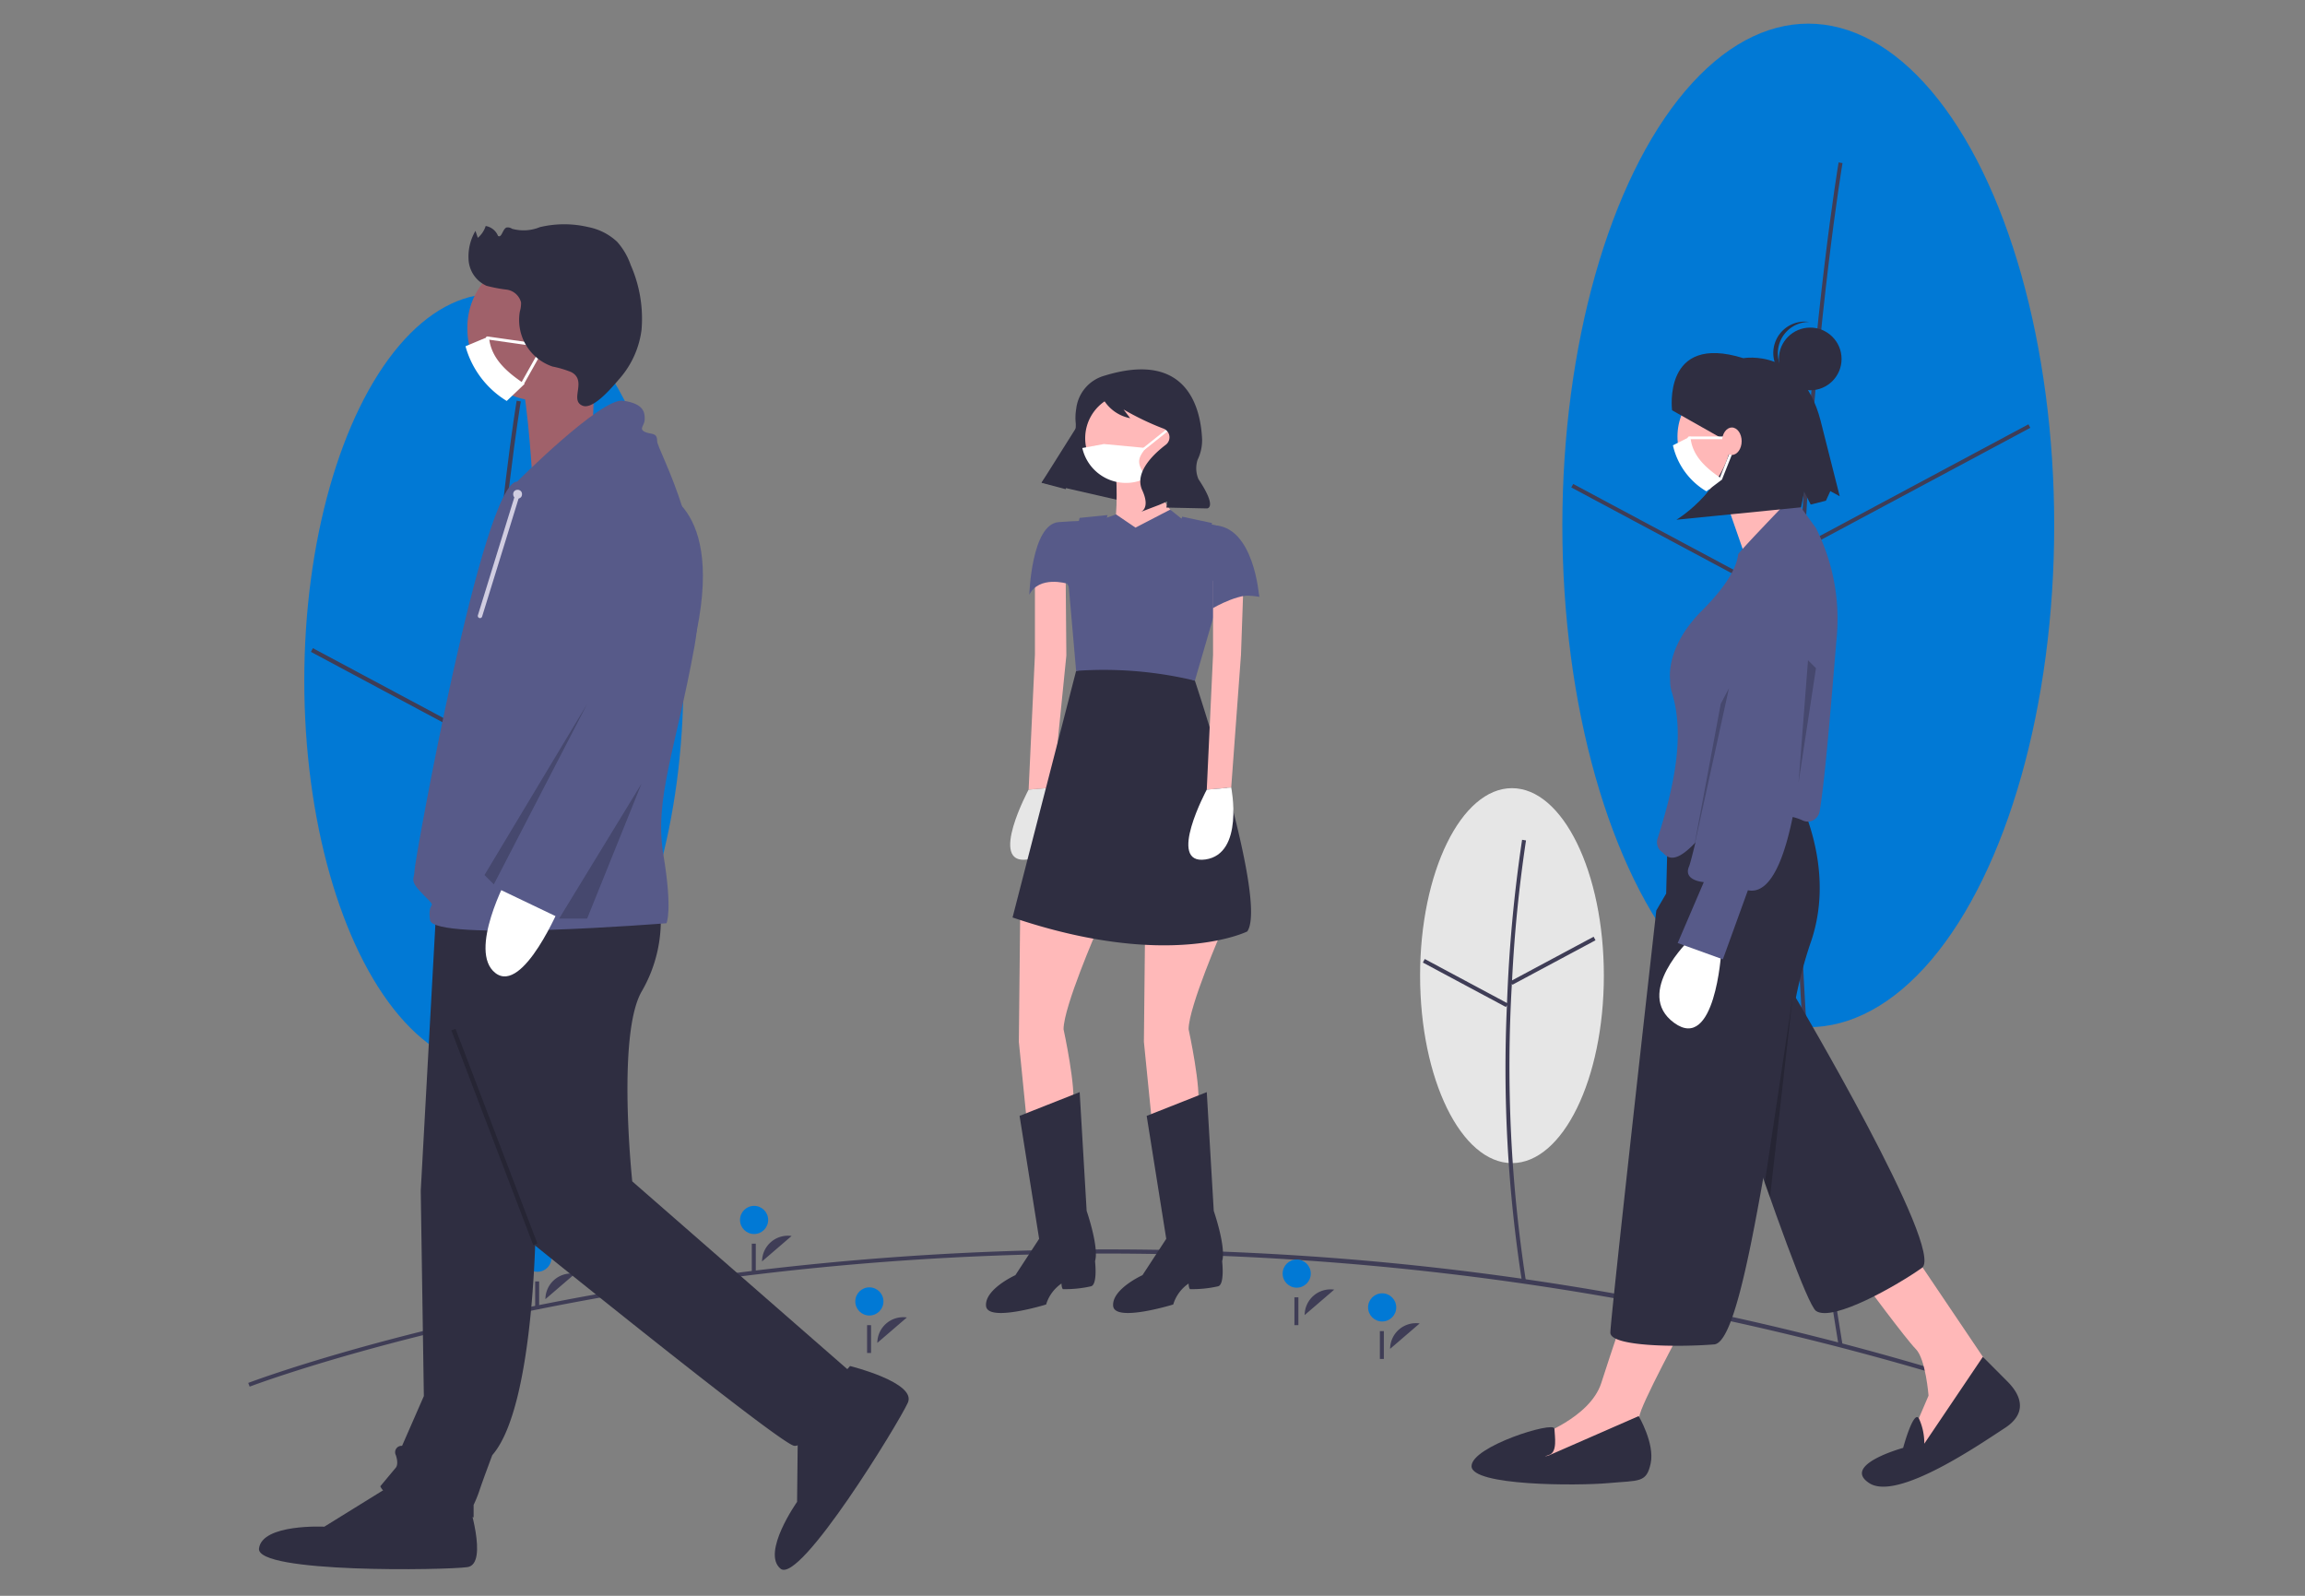 <svg xmlns="http://www.w3.org/2000/svg" width="195" height="135" viewBox="0 0 195 135">
  <rect x="0" y="0" width="195" height="135" fill="#808080" stroke="none"/>
  <g id="covid-education" transform="translate(-981 -1543)">
    <rect id="Rectangle_3208" data-name="Rectangle 3208" width="195" height="135" transform="translate(981 1543)" fill="none"/>
    <g id="Group_36019" data-name="Group 36019" transform="translate(1002 1545)">
      <ellipse id="Ellipse_882" data-name="Ellipse 882" cx="16.037" cy="32.721" rx="16.037" ry="32.721" transform="translate(4.742 22.86)" fill="#0179d5"/>
      <path id="Path_36407" data-name="Path 36407" d="M264.441,274.791c.8-14.243,2.412-23.864,2.428-23.96l-.35-.059c-.016.1-1.631,9.732-2.432,23.994-.739,13.163-.918,33.072,2.432,53.17l.35-.058C263.525,307.813,263.7,287.934,264.441,274.791Z" transform="translate(-243.81 -218.871)" fill="#3f3d56"/>
      <rect id="Rectangle_3210" data-name="Rectangle 3210" width="16.446" height="0.355" transform="translate(20.612 56.705) rotate(-28.157)" fill="#3f3d56"/>
      <rect id="Rectangle_3211" data-name="Rectangle 3211" width="0.355" height="16.446" transform="translate(5.304 53.147) rotate(-61.858)" fill="#3f3d56"/>
      <ellipse id="Ellipse_883" data-name="Ellipse 883" cx="20.805" cy="42.45" rx="20.805" ry="42.45" transform="translate(111.173 0)" fill="#0179d5"/>
      <path id="Path_36408" data-name="Path 36408" d="M924.576,162.016c1.038-18.481,3.129-30.965,3.15-31.089l-.331-.056c-.021.124-2.115,12.622-3.154,31.121-.959,17.073-1.191,42.9,3.154,68.966l.332-.055C923.387,204.867,923.618,179.071,924.576,162.016Z" transform="translate(-792.851 -119.131)" fill="#3f3d56"/>
      <rect id="Rectangle_3212" data-name="Rectangle 3212" width="21.336" height="0.336" transform="translate(131.791 43.964) rotate(-28.157)" fill="#3f3d56"/>
      <rect id="Rectangle_3213" data-name="Rectangle 3213" width="0.336" height="21.336" transform="translate(111.932 39.239) rotate(-61.858)" fill="#3f3d56"/>
      <ellipse id="Ellipse_884" data-name="Ellipse 884" cx="7.773" cy="15.86" rx="7.773" ry="15.86" transform="translate(99.138 64.677)" fill="#e6e6e6"/>
      <path id="Path_36409" data-name="Path 36409" d="M744.207,483.851l.046.086,7.028-3.762-.159-.3-6.9,3.694a118.359,118.359,0,0,1,1.179-11.84l-.331-.056a122.8,122.8,0,0,0-1.275,13.812l-6.96-3.725-.159.3,7.028,3.762.084-.157a117.238,117.238,0,0,0,1.281,23.441l.332-.055A118.954,118.954,0,0,1,744.207,483.851Z" transform="translate(-637.303 -402.63)" fill="#3f3d56"/>
      <path id="Path_36410" data-name="Path 36410" d="M291.986,689.368a247.478,247.478,0,0,0-103.15-9.515c-26.222,3.135-42.861,9.448-43.026,9.511l-.121-.314c.165-.064,16.844-6.391,43.107-9.531a250.022,250.022,0,0,1,46.558-1.191,242.856,242.856,0,0,1,56.734,10.719Z" transform="translate(-145.688 -574.058)" fill="#3f3d56"/>
      <path id="Path_36411" data-name="Path 36411" d="M462.2,714.036a2.186,2.186,0,0,1,2.5-2.15" transform="translate(-408.98 -602.431)" fill="#3f3d56"/>
      <circle id="Ellipse_885" data-name="Ellipse 885" cx="1.191" cy="1.191" r="1.191" transform="translate(51.357 106.907)" fill="#0179d5"/>
      <rect id="Rectangle_3214" data-name="Rectangle 3214" width="0.336" height="2.354" transform="translate(52.354 110.105)" fill="#3f3d56"/>
      <path id="Path_36412" data-name="Path 36412" d="M720.2,717.036a2.186,2.186,0,0,1,2.5-2.15" transform="translate(-623.598 -604.926)" fill="#3f3d56"/>
      <circle id="Ellipse_886" data-name="Ellipse 886" cx="1.191" cy="1.191" r="1.191" transform="translate(94.738 107.412)" fill="#0179d5"/>
      <rect id="Rectangle_3215" data-name="Rectangle 3215" width="0.336" height="2.354" transform="translate(95.736 110.609)" fill="#3f3d56"/>
      <path id="Path_36413" data-name="Path 36413" d="M295.2,692.036a2.186,2.186,0,0,1,2.5-2.15" transform="translate(-270.06 -584.13)" fill="#3f3d56"/>
      <circle id="Ellipse_887" data-name="Ellipse 887" cx="1.191" cy="1.191" r="1.191" transform="translate(23.276 103.208)" fill="#0179d5"/>
      <rect id="Rectangle_3216" data-name="Rectangle 3216" width="0.336" height="2.354" transform="translate(24.274 106.406)" fill="#3f3d56"/>
      <path id="Path_36414" data-name="Path 36414" d="M404.2,673.036a2.187,2.187,0,0,1,2.5-2.15" transform="translate(-360.732 -568.325)" fill="#3f3d56"/>
      <circle id="Ellipse_888" data-name="Ellipse 888" cx="1.191" cy="1.191" r="1.191" transform="translate(41.604 100.013)" fill="#0179d5"/>
      <rect id="Rectangle_3217" data-name="Rectangle 3217" width="0.336" height="2.354" transform="translate(42.602 103.211)" fill="#3f3d56"/>
      <path id="Path_36415" data-name="Path 36415" d="M677.2,700.036a2.187,2.187,0,0,1,2.5-2.15" transform="translate(-587.828 -590.785)" fill="#3f3d56"/>
      <circle id="Ellipse_889" data-name="Ellipse 889" cx="1.191" cy="1.191" r="1.191" transform="translate(87.508 104.553)" fill="#0179d5"/>
      <rect id="Rectangle_3218" data-name="Rectangle 3218" width="0.336" height="2.354" transform="translate(88.506 107.751)" fill="#3f3d56"/>
      <path id="Path_36416" data-name="Path 36416" d="M962.27,681.78l6.921,10.262-6.443,6.443-.835-1.67,1.432-3.341s-.239-3.1-1.074-3.938-4.534-5.847-4.534-5.847Z" transform="translate(-821.193 -577.406)" fill="#ffb8b8"/>
      <path id="Path_36417" data-name="Path 36417" d="M875.521,484.5s1.312,2.077-1.432,11.026c0,0,12.8,21.6,10.773,23.037s-7.518,4.6-8.949,3.646-11.846-33.294-11.846-33.294Z" transform="translate(-743.273 -413.301)" fill="#2f2e41"/>
      <path id="Path_36418" data-name="Path 36418" d="M967.813,731.808,969.9,733.9c1.074,1.074,1.79,2.625-.239,3.938s-9.068,6.2-11.455,4.654,2.864-2.983,2.864-2.983.868-3.219,1.329-2.5a5.014,5.014,0,0,1,.461,2.146Z" transform="translate(-821.067 -619.022)" fill="#2f2e41"/>
      <path id="Path_36419" data-name="Path 36419" d="M802.209,709.819s-3.818,7.04-3.818,7.875.239,3.222.239,3.222l-7.279,1.79-2.506-1.193.835-2.148s4.534-1.551,5.489-4.534,2.029-6.085,2.029-6.085Z" transform="translate(-680.701 -599.838)" fill="#ffb8b8"/>
      <circle id="Ellipse_890" data-name="Ellipse 890" cx="5.011" cy="5.011" r="5.011" transform="translate(120.912 29.917)" fill="#ffb8b8"/>
      <path id="Path_36420" data-name="Path 36420" d="M886.774,286.06l2.393,6.875,5.244-2.34s-3.58-5.489-3.58-6.2Z" transform="translate(-762.162 -246.836)" fill="#ffb8b8"/>
      <path id="Path_36421" data-name="Path 36421" d="M839.681,439.8h6.324s4.534,6.921,1.909,14.2a37.728,37.728,0,0,0-1.2,4.522c-.916,4.245-1.828,10-2.763,15.28-1.313,7.422-2.67,13.925-4.146,14.043-2.983.239-8.784.2-8.784-.994s3.886-35.714,3.886-35.714l.835-1.432.158-6.237A3.762,3.762,0,0,1,839.681,439.8Z" transform="translate(-715.786 -376.112)" fill="#2f2e41"/>
      <path id="Path_36422" data-name="Path 36422" d="M775.31,761.612s1.372,2.327,1.014,4-.955,1.432-3.58,1.67-11.574.239-11.574-1.432,6.981-3.84,7.011-3.173.268,1.98-.448,2.218-.06.06-.06.06Z" transform="translate(-657.679 -643.815)" fill="#2f2e41"/>
      <path id="Path_36423" data-name="Path 36423" d="M860.887,522.786s-.519,8.476-3.981,5.953,1.349-7.081,1.349-7.081Z" transform="translate(-736.275 -444.208)" fill="#fff"/>
      <path id="Path_36424" data-name="Path 36424" d="M866.83,328.646a1,1,0,0,0,1.029-.122,1.054,1.054,0,0,0,.39-.665c.5-2.885,1.11-10.885,1.461-14.93a17.051,17.051,0,0,0-1.778-9.031l-1.3-1.783a1.018,1.018,0,0,0-1.219-.342s-4.048,4.2-4.062,4.362c-.063.7-.545,2.239-3.056,4.75-2.747,2.747-2.763,5.145-2.7,5.815,0,.044.006.088.006.132a2.946,2.946,0,0,0,.121.888c1.151,3.628.25,7.971-1.2,12.5a1.022,1.022,0,0,0,.412,1.11c.423.288-.084-.139.067.046,1,1.222,2.433-.481,4.074-2.34.572-.647,1.22-1.381,1.984-2.145,1.05-1.05,3.057,1.347,3.99,1.347A4.333,4.333,0,0,1,866.83,328.646Z" transform="translate(-735.309 -261.231)" fill="#575a89"/>
      <path id="Path_36425" data-name="Path 36425" d="M876.032,325.655s2.621,2.211,1.132,5.077a9.854,9.854,0,0,0-1.291,4.981s-.4,19.694-5.05,18.737l-2.117,5.844-3.823-1.38,2.21-5.154s-1.77-.11-1.253-1.316c.363-.847,2.321-10.042,3.454-15.44.48-2.288.812-3.893.812-3.893S871.614,325.059,876.032,325.655Z" transform="translate(-743.953 -281.136)" fill="#575a89"/>
      <path id="Path_36426" data-name="Path 36426" d="M781.472,320.967,780,330.637l.8-10.34Z" transform="translate(-648.844 -266.44)" opacity="0.2"/>
      <path id="Path_36427" data-name="Path 36427" d="M861.9,231.629s-.843-6.557,6.032-4.407c0,0,4.91-.9,6.52,5.241l1.63,6.438-.795-.432-.37.81-1.288.326-.551-1.094-.266,1.328-10.546,1.051s4.723-2.793,4.8-7.8l-.9.951Z" transform="translate(-741.445 -198.921)" fill="#2f2e41"/>
      <path id="Path_36428" data-name="Path 36428" d="M763.014,505.682l2.351-15.669-1.912,16.915Z" transform="translate(-634.716 -407.619)" opacity="0.2"/>
      <circle id="Ellipse_891" data-name="Ellipse 891" cx="2.652" cy="2.652" r="2.652" transform="translate(129.49 25.714)" fill="#2f2e41"/>
      <path id="Path_36429" data-name="Path 36429" d="M913.644,213.5a2.65,2.65,0,0,1,2.65-2.478c-.055-.007-.109-.015-.165-.019a2.652,2.652,0,1,0-.34,5.292c.056,0,.111,0,.166,0A2.65,2.65,0,0,1,913.644,213.5Z" transform="translate(-784.235 -185.786)" fill="#2f2e41"/>
      <path id="Path_36430" data-name="Path 36430" d="M729.323,335.737l-2.333,12.5,3.024-13.811Z" transform="translate(-604.749 -278.197)" opacity="0.2"/>
      <path id="Path_36431" data-name="Path 36431" d="M866.679,272.377l-1.36,1.025a6.077,6.077,0,0,1-2.833-3.892l1.482-.748C864.085,270.35,865.211,271.405,866.679,272.377Z" transform="translate(-741.959 -233.836)" fill="#fff"/>
      <path id="Path_36432" data-name="Path 36432" d="M873.456,268.989h-3.388a.113.113,0,1,1,0-.226h3.388a.113.113,0,1,1,0,.226Z" transform="translate(-748.172 -233.836)" fill="#fff"/>
      <path id="Path_36433" data-name="Path 36433" d="M886.188,277.964a.113.113,0,0,1-.1-.155l.9-2.259a.113.113,0,0,1,.21.084l-.9,2.259A.113.113,0,0,1,886.188,277.964Z" transform="translate(-761.582 -239.424)" fill="#fff"/>
      <ellipse id="Ellipse_892" data-name="Ellipse 892" cx="0.829" cy="1.16" rx="0.829" ry="1.16" transform="translate(124.684 34.166)" fill="#ffb8b8"/>
      <path id="Path_36434" data-name="Path 36434" d="M399.191,191.5l8.825,2.02,3.729-7.033L404.2,183.54Z" transform="translate(-332.068 -152.678)" fill="#2f2e41"/>
      <path id="Path_36435" data-name="Path 36435" d="M540.018,507.721s-2.837,6.5-2.837,8.393c0,0,1.123,5.142.768,6.56l-1.241,2.66-2.6-1.064-.709-7.092.118-11.348Z" transform="translate(-468.206 -431.041)" fill="#ffb9b9"/>
      <path id="Path_36436" data-name="Path 36436" d="M580.763,280.533s.236,3.9-.236,5.083,1.773,3.428,1.773,3.428l3.546-4.61s-2.364-2.364-1.773-4.965Z" transform="translate(-507.355 -242.743)" fill="#ffb9b9"/>
      <path id="Path_36437" data-name="Path 36437" d="M530.606,445.55s-3.428,6.383-.118,5.91,2.187-6.087,2.187-6.087" transform="translate(-464.586 -380.75)" fill="#e6e6e6"/>
      <path id="Path_36438" data-name="Path 36438" d="M394.7,295.437l1.123-11.17-.059-6.8-2.6.473v6.265l-.532,11.407" transform="translate(-326.611 -230.814)" fill="#ffb9b9"/>
      <path id="Path_36439" data-name="Path 36439" d="M519.7,600.632l5.083-2.009.591,10.047s1.064,3.073.709,4.255c0,0,.236,2.01-.355,2.128a9.8,9.8,0,0,1-2.364.236c-.118-.118-.118-.473-.118-.473a3.3,3.3,0,0,0-1.3,1.773s-4.965,1.537-5.083.118,2.482-2.6,2.482-2.6l2.009-3.073Z" transform="translate(-454.445 -508.232)" fill="#2f2e41"/>
      <path id="Path_36440" data-name="Path 36440" d="M602.935,507.721s-2.837,6.5-2.837,8.393c0,0,1.123,5.142.768,6.56l-1.241,2.66-2.6-1.064-.709-7.092.118-11.348Z" transform="translate(-520.544 -431.041)" fill="#ffb9b9"/>
      <path id="Path_36441" data-name="Path 36441" d="M583.667,600.632l5.083-2.009.591,10.047s1.064,3.073.709,4.255c0,0,.236,2.009-.355,2.128a9.794,9.794,0,0,1-2.364.236c-.118-.118-.118-.473-.118-.473a3.3,3.3,0,0,0-1.3,1.773s-4.965,1.537-5.083.118,2.482-2.6,2.482-2.6l2.01-3.073Z" transform="translate(-507.659 -508.232)" fill="#2f2e41"/>
      <path id="Path_36442" data-name="Path 36442" d="M574.355,250.916a3.783,3.783,0,0,1-7.474.828,3.666,3.666,0,0,1-.093-.828,3.783,3.783,0,1,1,7.566,0Z" transform="translate(-495.982 -215.843)" fill="#ffb9b9"/>
      <path id="Path_36443" data-name="Path 36443" d="M547.654,307.077l2.935-1.524,1.32,1.052s3.192-.118,4.374,1.3,1.832,5.024,1.832,5.024-3.9-.827-3.428,2.482l-.709-1.891-.65,1.6-7.92,2.719-3.546-6.028s-2.364-.709-3.191.946c0,0,.177-5.969,2.482-6.147,1.55-.119,2.719-.118,2.719-.118l1.3-.236.833-.3Z" transform="translate(-472.592 -264.441)" fill="#575a89"/>
      <path id="Path_36444" data-name="Path 36444" d="M545.661,385.721s6.206,18.617,4.433,21.218c0,0-6.62,3.31-19.858-1.182l5.378-20.863A18.283,18.283,0,0,1,545.661,385.721Z" transform="translate(-465.575 -330.141)" fill="#2f2e41"/>
      <path id="Path_36445" data-name="Path 36445" d="M568.467,322.3l1.747-6c-2.1-2.278-.287-7.331-.287-7.331l-2.528-.542s-2.537,6.841-5.138,6.014-1.182-6.147-1.182-6.147l-2.364.236-1.064,4.137.768,8.806A33.031,33.031,0,0,1,568.467,322.3Z" transform="translate(-488.381 -266.719)" fill="#575a89"/>
      <path id="Path_36446" data-name="Path 36446" d="M484.329,295.437l.827-11.23.236-6.737-2.6.473v6.265l-.532,11.407" transform="translate(-401.17 -230.814)" fill="#ffb9b9"/>
      <path id="Path_36447" data-name="Path 36447" d="M620.236,445.55s-3.428,6.383-.118,5.91,2.187-6.087,2.187-6.087" transform="translate(-539.145 -380.75)" fill="#fff"/>
      <path id="Path_36448" data-name="Path 36448" d="M634.851,319.488s-.42-6.07-3.933-6.049v7.02S633.551,318.9,634.851,319.488Z" transform="translate(-549.328 -271)" fill="#575a89"/>
      <path id="Path_36449" data-name="Path 36449" d="M596,266.847a.1.1,0,0,1-.06-.172l1.929-1.543a.1.1,0,0,1,.121.151l-1.929,1.543A.1.1,0,0,1,596,266.847Z" transform="translate(-520.204 -230.798)" fill="#fff"/>
      <path id="Path_36450" data-name="Path 36450" d="M570.722,275.353c-.042.052-.085.1-.129.152a3.783,3.783,0,0,1-5.253-2.616l1.828-.336,3.554.336C569.908,273.881,570.006,274.224,570.722,275.353Z" transform="translate(-494.777 -236.989)" fill="#fff"/>
      <path id="Path_36451" data-name="Path 36451" d="M550.164,235.528a3.3,3.3,0,0,0-2.407,2.806,4.475,4.475,0,0,0-.038,1.245,3.514,3.514,0,0,1-1.039,2.628,25.542,25.542,0,0,0-1.856,2.383h0l2.043.544.913-3.385a17.315,17.315,0,0,1,2.023-4.65l.019-.03a3.377,3.377,0,0,0,2.5,2.061l-.561-.738a23.137,23.137,0,0,0,3.33,1.6.791.791,0,0,1,.255,1.376l-.026.02c-.886.673-2.693,2.278-1.979,3.831s-.119,1.836-.119,1.836l1.535-.584.7-.3-.071.52,3.431.072s.927-.006-.72-2.48a2.336,2.336,0,0,1-.071-1.637,3.766,3.766,0,0,0,.38-1.725C558.3,238.43,557.252,233.355,550.164,235.528Z" transform="translate(-477.71 -205.751)" fill="#2f2e41"/>
      <path id="Path_36452" data-name="Path 36452" d="M225.294,529.281s0,16.052-3.684,20.262c0,0-.789,2.105-1.053,2.895a11.066,11.066,0,0,1-.526,1.316v1.053s-7.1-.789-7.894-2.631l1.316-1.579s.263-.263,0-1.052a.541.541,0,0,1,.526-.789l1.842-4.21-.263-17.367,1.316-23.946,11.315-.526Z" transform="translate(-200.964 -428.441)" fill="#2f2e41"/>
      <path id="Path_36453" data-name="Path 36453" d="M168.719,797.966s1.842,5.526,0,5.789-17.894.526-17.63-1.579,5.526-1.842,5.526-1.842l5.526-3.421Z" transform="translate(-150.177 -673.18)" fill="#2f2e41"/>
      <path id="Path_36454" data-name="Path 36454" d="M259.252,505.833a11.94,11.94,0,0,1-1.579,7.1c-2.105,3.684-.789,16.052-.789,16.052L275.567,545.3s-3.684,6.315-5,6.052-22.1-17.1-22.1-17.1l-8.157-27.367Z" transform="translate(-224.396 -431.044)" fill="#2f2e41"/>
      <path id="Path_36455" data-name="Path 36455" d="M416.986,736.429s5.654,1.4,4.89,3.1-9.135,15.4-10.772,14.046,1.4-5.654,1.4-5.654l.069-6.5Z" transform="translate(-366.072 -622.866)" fill="#2f2e41"/>
      <path id="Path_36456" data-name="Path 36456" d="M268.058,184.813a6.054,6.054,0,0,1-7.223,5.937,5.873,5.873,0,0,1-1.555-.535,6.048,6.048,0,0,1-3.151-3.955,5.958,5.958,0,0,1-.176-1.447,6.052,6.052,0,1,1,12.1,0Z" transform="translate(-237.413 -158.968)" fill="#a0616a"/>
      <path id="Path_36457" data-name="Path 36457" d="M287.555,227.453l-.268,7.788-5.092,2.012s-.5-7.975-1.2-8.417S287.555,227.453,287.555,227.453Z" transform="translate(-258.2 -199.473)" fill="#a0616a"/>
      <path id="Path_36458" data-name="Path 36458" d="M237.521,257.553s7.1-7.1,8.947-6.842,1.842,1.053,1.842,1.579-.526.789,0,1.053,1.053,0,1.053.789,4.737,8.684,3.158,17.367-3.421,12.894-2.631,17.63.263,5.789.263,5.789-19.736,1.579-20-.263.789-.789-.526-2.105-.789-1.316-.789-2.105S234.626,257.553,237.521,257.553Z" transform="translate(-214.769 -218.814)" fill="#575a89"/>
      <path id="Path_36459" data-name="Path 36459" d="M271.434,492.552s-3.158,7.631-5.526,5.789,1.053-8.157,1.053-8.157Z" transform="translate(-244.999 -418.026)" fill="#fff"/>
      <path id="Path_36460" data-name="Path 36460" d="M281.9,294.328s6.183.708,3.881,12.064S274.527,330.9,274.527,330.9l-6.052-2.895,7.894-15.525-1.842-9.736S273.475,293.538,281.9,294.328Z" transform="translate(-247.829 -255.063)" fill="#575a89"/>
      <path id="Path_36461" data-name="Path 36461" d="M127.558,342.279l-8.684,14.473.789.789Z" transform="translate(-98.886 -284.726)" opacity="0.2"/>
      <path id="Path_36462" data-name="Path 36462" d="M163.4,382.389,156.433,393.8H158.8Z" transform="translate(-130.129 -318.091)" opacity="0.2"/>
      <rect id="Rectangle_3219" data-name="Rectangle 3219" width="0.374" height="19.431" transform="translate(17.186 85.171) rotate(-20.877)" opacity="0.2"/>
      <circle id="Ellipse_893" data-name="Ellipse 893" cx="0.374" cy="0.374" r="0.374" transform="translate(22.414 39.435)" fill="#d0cde1"/>
      <line id="Line_164" data-name="Line 164" x1="3.182" y2="10.294" transform="translate(19.607 39.809)" fill="none"/>
      <path id="Path_36463" data-name="Path 36463" d="M261.368,307.357a.187.187,0,0,0,.179-.132l3.182-10.294a.187.187,0,1,0-.357-.111l-3.182,10.294a.187.187,0,0,0,.179.242Z" transform="translate(-241.761 -257.066)" fill="#d0cde1"/>
      <path id="Path_36464" data-name="Path 36464" d="M260,222.436l-1.512,1.439A7.862,7.862,0,0,1,255,219.248l1.984-.832C257.113,220.182,258.367,221.355,260,222.436Z" transform="translate(-236.619 -191.955)" fill="#fff"/>
      <path id="Path_36465" data-name="Path 36465" d="M268.95,219.17h-.018l-3.517-.5a.126.126,0,1,1,.035-.249l3.517.5a.126.126,0,0,1-.017.25Z" transform="translate(-245.193 -191.955)" fill="#fff"/>
      <path id="Path_36466" data-name="Path 36466" d="M283.363,230.816a.126.126,0,0,1-.109-.187l1.165-2.075a.126.126,0,1,1,.219.123l-1.165,2.075a.125.125,0,0,1-.109.064Z" transform="translate(-260.109 -200.336)" fill="#fff"/>
      <path id="Path_36467" data-name="Path 36467" d="M265.135,174.507a8.714,8.714,0,0,0-1.589-.473,4.158,4.158,0,0,1-2.763-4.662,2.379,2.379,0,0,0,.1-.768,1.467,1.467,0,0,0-1.223-1.077,12.041,12.041,0,0,1-1.7-.324,2.58,2.58,0,0,1-1.505-2.069,4.273,4.273,0,0,1,.571-2.575l.2.586a2.175,2.175,0,0,0,.666-1,1.372,1.372,0,0,1,1.045.84c.327.193.374-.6.735-.716a.649.649,0,0,1,.451.111,3.637,3.637,0,0,0,2.354-.139,8.863,8.863,0,0,1,4.114,0,4.925,4.925,0,0,1,2.432,1.251,5.835,5.835,0,0,1,1.137,1.955,11.26,11.26,0,0,1,.918,5.468,7.74,7.74,0,0,1-1.824,4.1c-.521.6-2.22,2.693-3.152,2.337C264.932,176.9,266.515,175.236,265.135,174.507Z" transform="translate(-237.803 -145.026)" fill="#2f2e41"/>
    </g>
  </g>
</svg>

